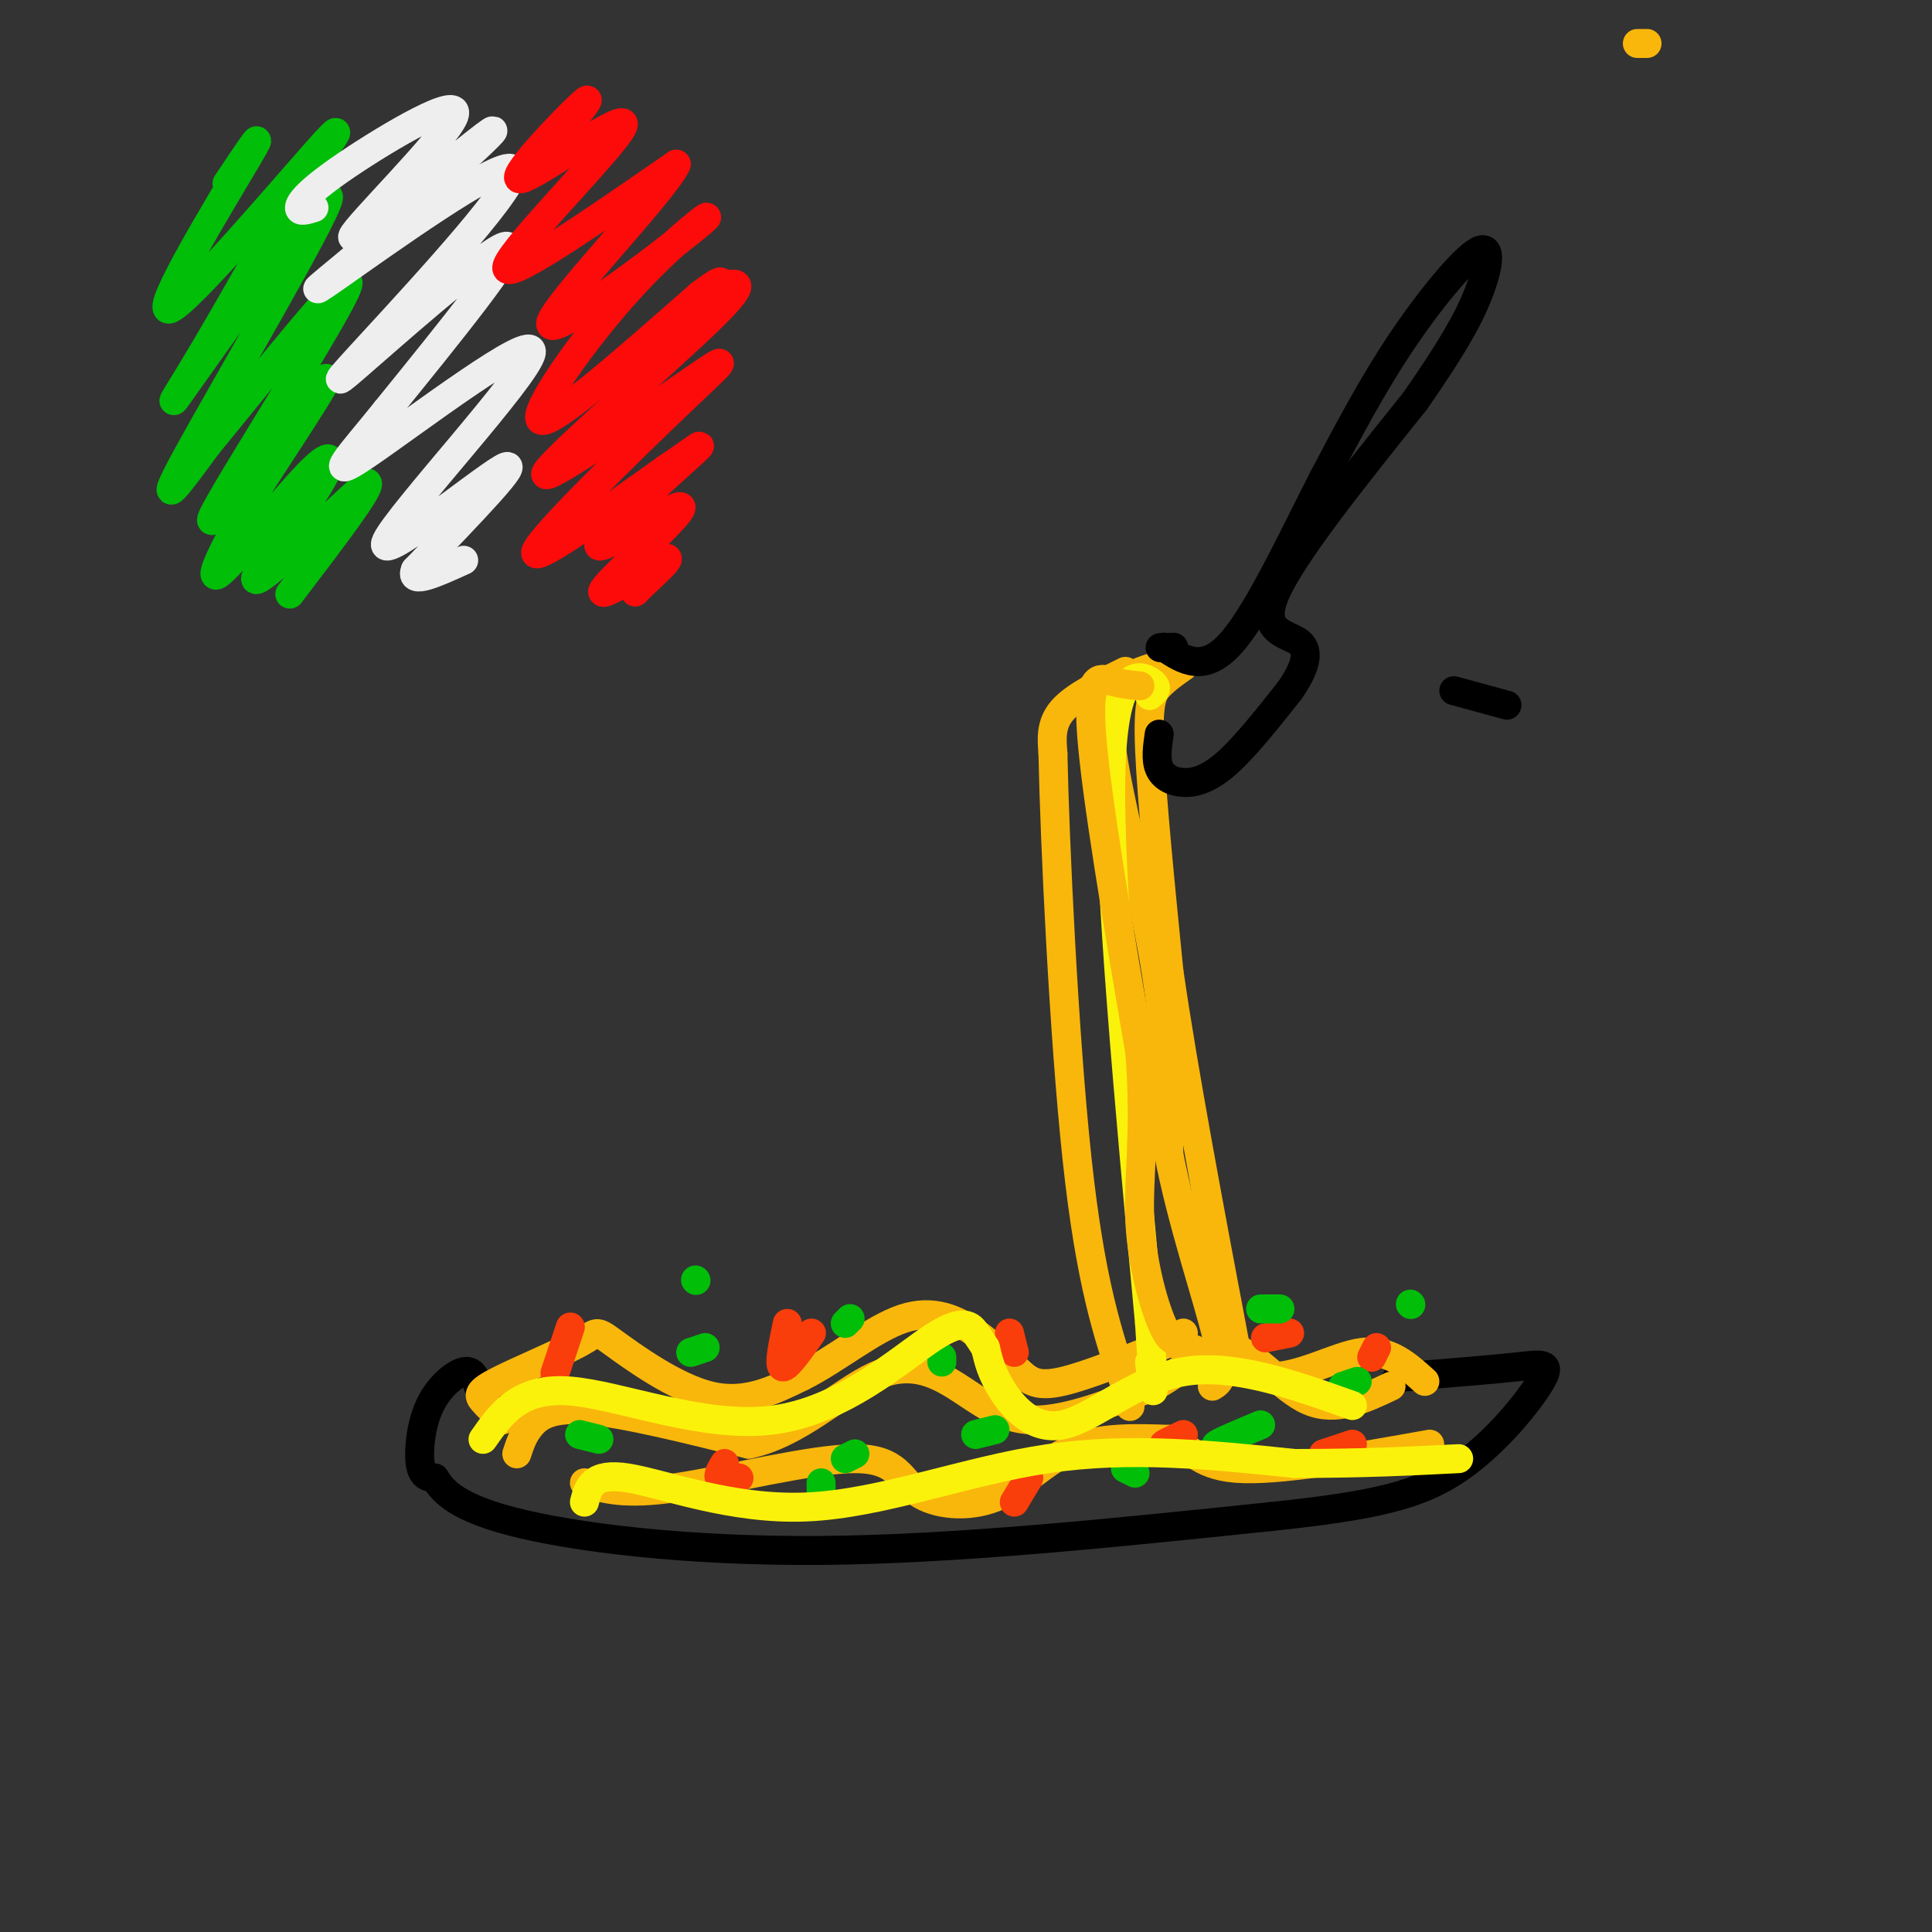 <svg viewBox='0 0 400 400' version='1.1' xmlns='http://www.w3.org/2000/svg' xmlns:xlink='http://www.w3.org/1999/xlink'><rect x="0" y="0" width="400" height="400" fill="#333333" stroke="none"/><g fill='none' stroke='rgb(0,0,0)' stroke-width='6' stroke-linecap='round' stroke-linejoin='round'><path d='M312,146c0.000,0.000 -11.000,-3.000 -11,-3'/><path d='M99,287c-0.554,-1.720 -1.107,-3.440 -3,-3c-1.893,0.440 -5.125,3.042 -7,7c-1.875,3.958 -2.393,9.274 -2,12c0.393,2.726 1.696,2.863 3,3'/><path d='M90,306c1.381,2.060 3.333,5.708 16,9c12.667,3.292 36.048,6.226 64,6c27.952,-0.226 60.476,-3.613 93,-7'/><path d='M263,314c22.183,-2.311 31.142,-4.589 39,-10c7.858,-5.411 14.616,-13.957 17,-18c2.384,-4.043 0.396,-3.584 -5,-3c-5.396,0.584 -14.198,1.292 -23,2'/><path d='M291,285c-3.667,0.333 -1.333,0.167 1,0'/></g>
<g fill='none' stroke='rgb(249,183,11)' stroke-width='6' stroke-linecap='round' stroke-linejoin='round'><path d='M104,294c-1.537,-1.455 -3.074,-2.910 -4,-4c-0.926,-1.090 -1.243,-1.814 3,-4c4.243,-2.186 13.044,-5.833 17,-8c3.956,-2.167 3.065,-2.853 7,0c3.935,2.853 12.696,9.244 20,11c7.304,1.756 13.152,-1.122 19,-4'/><path d='M166,285c6.912,-3.404 14.692,-9.915 21,-12c6.308,-2.085 11.144,0.256 15,3c3.856,2.744 6.730,5.893 9,8c2.270,2.107 3.934,3.174 9,2c5.066,-1.174 13.533,-4.587 22,-8'/><path d='M242,278c6.893,0.714 13.125,6.500 20,7c6.875,0.500 14.393,-4.286 20,-5c5.607,-0.714 9.304,2.643 13,6'/><path d='M107,301c0.667,-2.044 1.333,-4.089 3,-6c1.667,-1.911 4.333,-3.689 12,-3c7.667,0.689 20.333,3.844 33,7'/><path d='M155,299c10.139,-2.075 18.986,-10.762 26,-14c7.014,-3.238 12.196,-1.026 17,2c4.804,3.026 9.230,6.864 16,7c6.770,0.136 15.885,-3.432 25,-7'/><path d='M239,287c6.738,-3.583 11.083,-9.042 16,-8c4.917,1.042 10.405,8.583 16,11c5.595,2.417 11.298,-0.292 17,-3'/><path d='M121,307c4.130,1.286 8.261,2.572 19,1c10.739,-1.572 28.088,-6.001 37,-6c8.912,0.001 9.389,4.433 13,7c3.611,2.567 10.357,3.268 16,1c5.643,-2.268 10.184,-7.505 16,-10c5.816,-2.495 12.908,-2.247 20,-2'/><path d='M242,298c4.444,1.244 5.556,5.356 14,6c8.444,0.644 24.222,-2.178 40,-5'/><path d='M233,139c-5.250,2.583 -10.500,5.167 -13,8c-2.500,2.833 -2.250,5.917 -2,9'/><path d='M218,156c0.356,17.978 2.244,58.422 5,84c2.756,25.578 6.378,36.289 10,47'/><path d='M233,287c1.667,7.667 0.833,3.333 0,-1'/><path d='M245,138c-1.800,1.267 -3.600,2.533 -5,4c-1.400,1.467 -2.400,3.133 -2,13c0.400,9.867 2.200,27.933 4,46'/><path d='M242,201c3.000,20.833 8.500,49.917 14,79'/><path d='M243,137c-3.101,0.786 -6.202,1.571 -9,3c-2.798,1.429 -5.292,3.500 -4,14c1.292,10.500 6.369,29.429 9,45c2.631,15.571 2.815,27.786 3,40'/><path d='M242,239c2.733,14.222 8.067,29.778 10,38c1.933,8.222 0.467,9.111 -1,10'/></g>
<g fill='none' stroke='rgb(0,0,0)' stroke-width='6' stroke-linecap='round' stroke-linejoin='round'><path d='M240,152c-0.375,2.589 -0.750,5.179 0,7c0.750,1.821 2.625,2.875 5,3c2.375,0.125 5.250,-0.679 9,-4c3.750,-3.321 8.375,-9.161 13,-15'/><path d='M267,143c3.107,-4.464 4.375,-8.125 2,-10c-2.375,-1.875 -8.393,-1.964 -5,-10c3.393,-8.036 16.196,-24.018 29,-40'/><path d='M293,83c7.226,-10.411 10.793,-16.440 13,-22c2.207,-5.560 3.056,-10.651 0,-9c-3.056,1.651 -10.016,10.043 -16,19c-5.984,8.957 -10.992,18.478 -16,28'/><path d='M274,99c-6.089,11.867 -13.311,27.533 -19,34c-5.689,6.467 -9.844,3.733 -14,1'/><path d='M241,134c-2.000,0.167 0.000,0.083 2,0'/></g>
<g fill='none' stroke='rgb(249,61,11)' stroke-width='6' stroke-linecap='round' stroke-linejoin='round'><path d='M116,281c1.222,-3.667 2.444,-7.333 2,-6c-0.444,1.333 -2.556,7.667 -3,9c-0.444,1.333 0.778,-2.333 2,-6'/><path d='M163,274c-0.917,4.333 -1.833,8.667 -1,9c0.833,0.333 3.417,-3.333 6,-7'/><path d='M150,303c-0.750,1.250 -1.500,2.500 -1,3c0.500,0.500 2.250,0.250 4,0'/><path d='M210,280c0.000,0.000 -1.000,-4.000 -1,-4'/><path d='M210,311c0.000,0.000 3.000,-5.000 3,-5'/><path d='M244,298c-1.583,0.583 -3.167,1.167 -3,1c0.167,-0.167 2.083,-1.083 4,-2'/><path d='M267,276c0.000,0.000 -5.000,1.000 -5,1'/><path d='M285,279c0.000,0.000 -1.000,2.000 -1,2'/><path d='M280,299c0.000,0.000 -6.000,2.000 -6,2'/></g>
<g fill='none' stroke='rgb(1,190,9)' stroke-width='6' stroke-linecap='round' stroke-linejoin='round'><path d='M120,297c0.000,0.000 4.000,1.000 4,1'/><path d='M144,265c0.000,0.000 0.100,0.100 0.1,0.1'/><path d='M175,302c0.000,0.000 2.000,-1.000 2,-1'/><path d='M195,282c0.000,0.000 0.000,-1.000 0,-1'/><path d='M233,303c0.000,0.000 0.000,-2.000 0,-2'/><path d='M235,305c0.000,0.000 -2.000,-1.000 -2,-1'/><path d='M265,271c0.000,0.000 -4.000,0.000 -4,0'/><path d='M281,286c0.000,0.000 -3.000,1.000 -3,1'/><path d='M255,299c-2.000,0.333 -4.000,0.667 -3,0c1.000,-0.667 5.000,-2.333 9,-4'/><path d='M292,270c0.000,0.000 0.100,0.100 0.1,0.1'/><path d='M170,309c0.000,0.000 0.000,-2.000 0,-2'/><path d='M206,296c0.000,0.000 -4.000,1.000 -4,1'/><path d='M176,273c0.000,0.000 -1.000,1.000 -1,1'/><path d='M146,279c0.000,0.000 -3.000,1.000 -3,1'/><path d='M47,38c4.446,-6.643 8.893,-13.286 4,-5c-4.893,8.286 -19.125,31.500 -16,31c3.125,-0.500 23.607,-24.714 31,-33c7.393,-8.286 1.696,-0.643 -4,7'/><path d='M62,38c-4.522,8.032 -13.828,24.611 -20,35c-6.172,10.389 -9.211,14.589 -1,3c8.211,-11.589 27.672,-38.966 27,-35c-0.672,3.966 -21.478,39.276 -29,53c-7.522,13.724 -1.761,5.862 4,-2'/><path d='M43,92c9.273,-11.187 30.455,-38.153 29,-33c-1.455,5.153 -25.545,42.426 -28,48c-2.455,5.574 16.727,-20.550 22,-27c5.273,-6.450 -3.364,6.775 -12,20'/><path d='M54,100c-4.961,8.643 -11.362,20.250 -9,19c2.362,-1.250 13.489,-15.356 19,-21c5.511,-5.644 5.407,-2.827 1,4c-4.407,6.827 -13.116,17.665 -12,18c1.116,0.335 12.058,-9.832 23,-20'/><path d='M76,100c1.167,0.500 -7.417,11.750 -16,23'/></g>
<g fill='none' stroke='rgb(238,238,238)' stroke-width='6' stroke-linecap='round' stroke-linejoin='round'><path d='M65,43c-1.509,0.472 -3.018,0.943 -3,0c0.018,-0.943 1.563,-3.302 10,-9c8.437,-5.698 23.766,-14.737 22,-10c-1.766,4.737 -20.628,23.249 -21,25c-0.372,1.751 17.746,-13.259 25,-19c7.254,-5.741 3.644,-2.212 -2,3c-5.644,5.212 -13.322,12.106 -21,19'/><path d='M75,52c-6.979,5.930 -13.927,11.255 -5,5c8.927,-6.255 33.729,-24.090 36,-22c2.271,2.090 -17.989,24.107 -28,35c-10.011,10.893 -9.772,10.664 -1,3c8.772,-7.664 26.078,-22.761 28,-22c1.922,0.761 -11.539,17.381 -25,34'/><path d='M80,85c-7.442,9.288 -13.547,15.508 -4,9c9.547,-6.508 34.744,-25.744 34,-21c-0.744,4.744 -27.431,33.470 -30,39c-2.569,5.530 18.980,-12.134 24,-15c5.020,-2.866 -6.490,9.067 -18,21'/><path d='M86,118c-1.333,3.167 4.333,0.583 10,-2'/></g>
<g fill='none' stroke='rgb(253,10,10)' stroke-width='6' stroke-linecap='round' stroke-linejoin='round'><path d='M116,28c3.933,-4.833 7.866,-9.665 4,-6c-3.866,3.665 -15.531,15.828 -12,15c3.531,-0.828 22.258,-14.646 21,-11c-1.258,3.646 -22.502,24.756 -24,29c-1.498,4.244 16.751,-8.378 35,-21'/><path d='M140,34c-2.397,5.492 -25.888,29.723 -26,33c-0.112,3.277 23.156,-14.400 30,-20c6.844,-5.600 -2.734,0.877 -13,12c-10.266,11.123 -21.219,26.892 -19,28c2.219,1.108 17.609,-12.446 33,-26'/><path d='M145,61c5.743,-4.301 3.601,-2.055 5,-2c1.399,0.055 6.339,-2.083 -3,7c-9.339,9.083 -32.958,29.387 -34,32c-1.042,2.613 20.494,-12.465 30,-19c9.506,-6.535 6.982,-4.529 -3,5c-9.982,9.529 -27.424,26.580 -29,30c-1.576,3.420 12.712,-6.790 27,-17'/><path d='M138,97c6.536,-4.388 9.377,-6.857 4,-2c-5.377,4.857 -18.971,17.039 -18,18c0.971,0.961 16.508,-9.299 17,-8c0.492,1.299 -14.060,14.157 -16,17c-1.940,2.843 8.731,-4.331 12,-6c3.269,-1.669 -0.866,2.165 -5,6'/><path d='M132,122c-0.833,1.000 -0.417,0.500 0,0'/></g>
<g fill='none' stroke='rgb(251,242,11)' stroke-width='6' stroke-linecap='round' stroke-linejoin='round'><path d='M238,144c1.067,-0.844 2.133,-1.689 0,-3c-2.133,-1.311 -7.467,-3.089 -8,19c-0.533,22.089 3.733,68.044 8,114'/><path d='M238,274c1.333,20.333 0.667,14.167 0,8'/><path d='M100,298c3.783,-5.408 7.566,-10.817 18,-10c10.434,0.817 27.518,7.858 42,6c14.482,-1.858 26.360,-12.616 33,-17c6.640,-4.384 8.040,-2.396 9,-1c0.960,1.396 1.480,2.198 2,3'/><path d='M204,279c0.488,1.593 0.708,4.077 3,8c2.292,3.923 6.656,9.287 13,8c6.344,-1.287 14.670,-9.225 25,-11c10.330,-1.775 22.665,2.612 35,7'/><path d='M121,311c0.804,-3.095 1.607,-6.190 9,-5c7.393,1.190 21.375,6.667 37,6c15.625,-0.667 32.893,-7.476 50,-10c17.107,-2.524 34.054,-0.762 51,1'/><path d='M268,303c14.167,0.000 24.083,-0.500 34,-1'/></g>
<g fill='none' stroke='rgb(249,183,11)' stroke-width='6' stroke-linecap='round' stroke-linejoin='round'><path d='M339,9c0.000,0.000 2.000,0.000 2,0'/><path d='M236,142c-1.867,-0.178 -3.733,-0.356 -6,-1c-2.267,-0.644 -4.933,-1.756 -4,11c0.933,12.756 5.467,39.378 10,66'/><path d='M236,218c1.298,16.833 -0.458,25.917 0,35c0.458,9.083 3.131,18.167 5,22c1.869,3.833 2.935,2.417 4,1'/></g>
</svg>